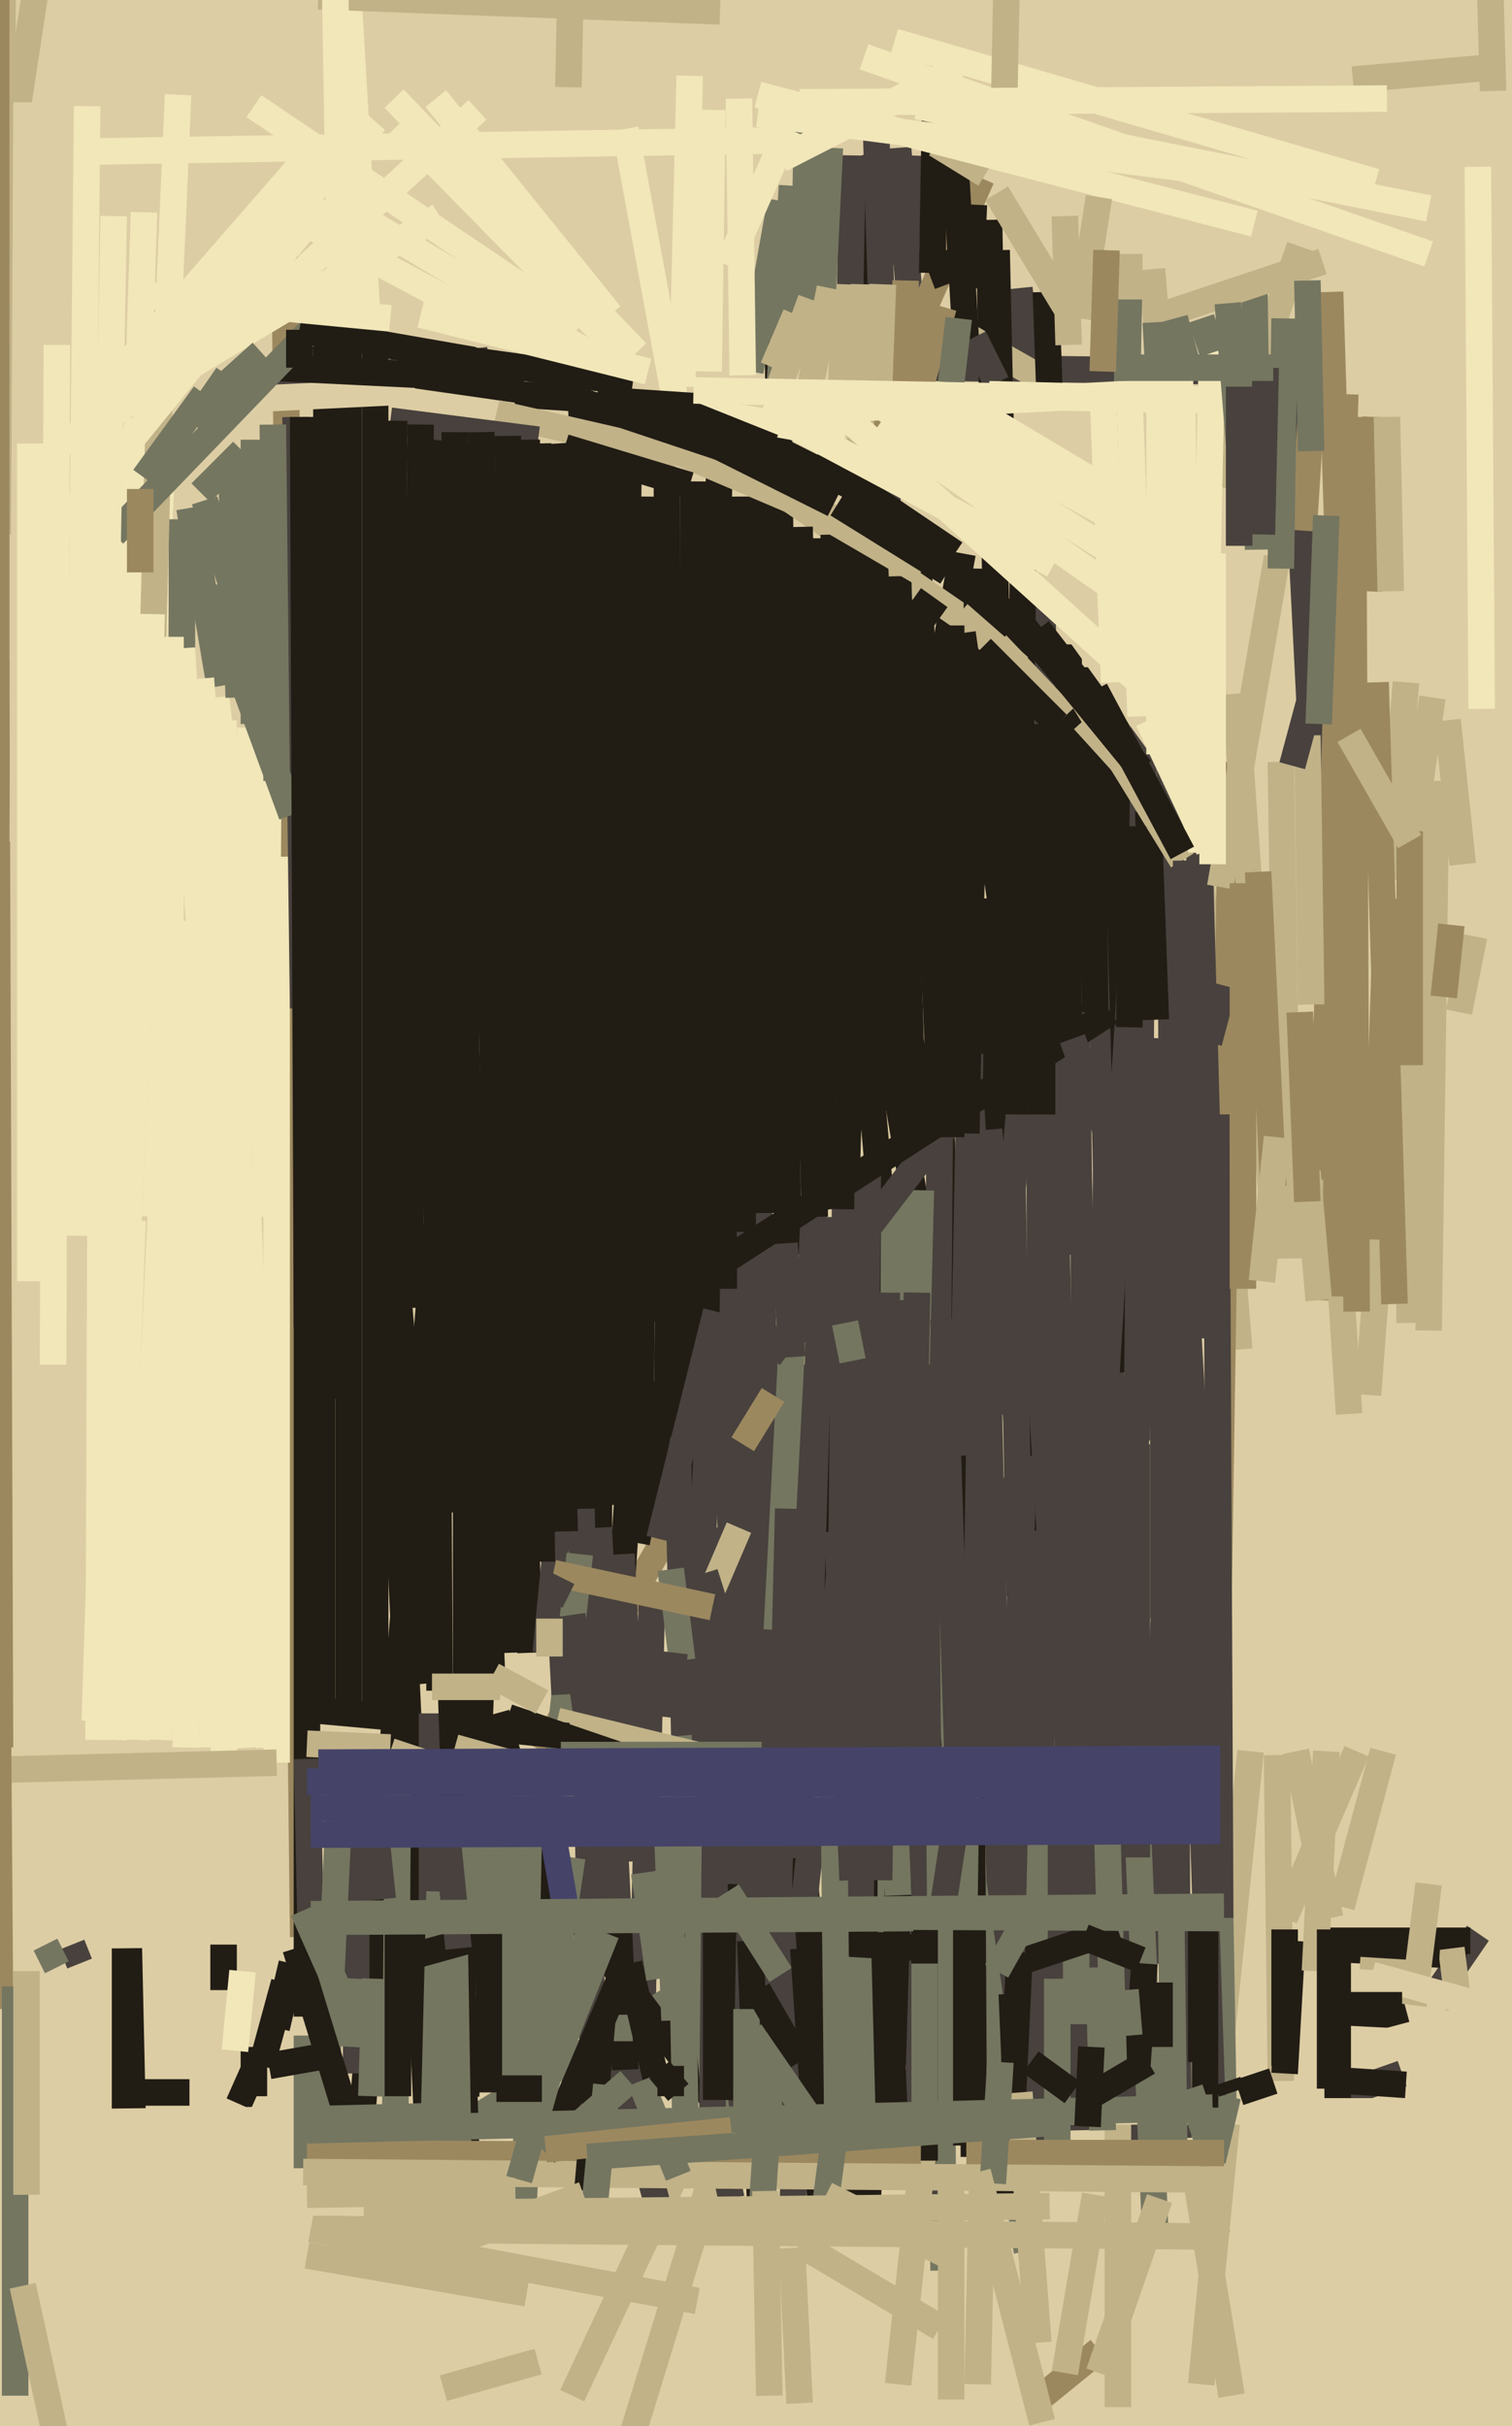 <svg xmlns="http://www.w3.org/2000/svg" width="399px" height="640px">
  <rect width="399" height="640" fill="rgb(221,205,164)"/>
  <line x1="165" y1="34" x2="181" y2="121" style="stroke:rgb(241,231,185);stroke-width:7"/>
  <line x1="231" y1="41" x2="220" y2="432" style="stroke:rgb(33,28,20);stroke-width:7"/>
  <line x1="311" y1="306" x2="317" y2="413" style="stroke:rgb(72,65,61);stroke-width:7"/>
  <line x1="304" y1="71" x2="327" y2="356" style="stroke:rgb(193,178,136);stroke-width:7"/>
  <line x1="231" y1="28" x2="238" y2="257" style="stroke:rgb(72,65,61);stroke-width:7"/>
  <line x1="92" y1="-169" x2="92" y2="450" style="stroke:rgb(33,28,20);stroke-width:7"/>
  <line x1="275" y1="158" x2="284" y2="562" style="stroke:rgb(72,65,61);stroke-width:7"/>
  <line x1="286" y1="328" x2="287" y2="554" style="stroke:rgb(72,65,61);stroke-width:7"/>
  <line x1="343" y1="65" x2="321" y2="128" style="stroke:rgb(193,178,136);stroke-width:7"/>
  <line x1="205" y1="64" x2="208" y2="331" style="stroke:rgb(33,28,20);stroke-width:7"/>
  <line x1="356" y1="534" x2="371" y2="530" style="stroke:rgb(33,28,20);stroke-width:7"/>
  <line x1="284" y1="265" x2="285" y2="331" style="stroke:rgb(72,65,61);stroke-width:7"/>
  <line x1="115" y1="323" x2="94" y2="577" style="stroke:rgb(33,28,20);stroke-width:7"/>
  <line x1="159" y1="86" x2="162" y2="172" style="stroke:rgb(33,28,20);stroke-width:7"/>
  <line x1="357" y1="21" x2="391" y2="18" style="stroke:rgb(193,178,136);stroke-width:7"/>
  <line x1="284" y1="512" x2="284" y2="534" style="stroke:rgb(116,118,96);stroke-width:7"/>
  <line x1="277" y1="481" x2="223" y2="584" style="stroke:rgb(33,28,20);stroke-width:7"/>
  <line x1="341" y1="95" x2="347" y2="213" style="stroke:rgb(72,65,61);stroke-width:7"/>
  <line x1="80" y1="511" x2="75" y2="58" style="stroke:rgb(156,136,95);stroke-width:7"/>
  <line x1="494" y1="545" x2="338" y2="537" style="stroke:rgb(221,205,164);stroke-width:7"/>
  <line x1="222" y1="202" x2="254" y2="391" style="stroke:rgb(33,28,20);stroke-width:7"/>
  <line x1="66" y1="192" x2="59" y2="465" style="stroke:rgb(241,231,185);stroke-width:7"/>
  <line x1="325" y1="201" x2="320" y2="520" style="stroke:rgb(156,136,95);stroke-width:7"/>
  <line x1="202" y1="360" x2="143" y2="462" style="stroke:rgb(156,136,95);stroke-width:7"/>
  <line x1="104" y1="26" x2="168" y2="93" style="stroke:rgb(241,231,185);stroke-width:7"/>
  <line x1="245" y1="97" x2="327" y2="98" style="stroke:rgb(72,65,61);stroke-width:7"/>
  <line x1="355" y1="104" x2="348" y2="343" style="stroke:rgb(156,136,95);stroke-width:7"/>
  <line x1="370" y1="547" x2="353" y2="553" style="stroke:rgb(72,65,61);stroke-width:7"/>
  <line x1="298" y1="73" x2="295" y2="228" style="stroke:rgb(116,118,96);stroke-width:7"/>
  <line x1="254" y1="146" x2="243" y2="206" style="stroke:rgb(33,28,20);stroke-width:7"/>
  <line x1="229" y1="225" x2="254" y2="335" style="stroke:rgb(33,28,20);stroke-width:7"/>
  <line x1="73" y1="226" x2="73" y2="465" style="stroke:rgb(241,231,185);stroke-width:7"/>
  <line x1="282" y1="170" x2="282" y2="275" style="stroke:rgb(33,28,20);stroke-width:7"/>
  <line x1="237" y1="39" x2="241" y2="92" style="stroke:rgb(72,65,61);stroke-width:7"/>
  <line x1="204" y1="118" x2="226" y2="129" style="stroke:rgb(33,28,20);stroke-width:7"/>
  <line x1="379" y1="526" x2="390" y2="510" style="stroke:rgb(72,65,61);stroke-width:7"/>
  <line x1="345" y1="194" x2="346" y2="265" style="stroke:rgb(193,178,136);stroke-width:7"/>
  <line x1="129" y1="95" x2="65" y2="103" style="stroke:rgb(72,65,61);stroke-width:7"/>
  <line x1="242" y1="139" x2="252" y2="389" style="stroke:rgb(33,28,20);stroke-width:7"/>
  <line x1="102" y1="332" x2="113" y2="565" style="stroke:rgb(33,28,20);stroke-width:7"/>
  <line x1="209" y1="49" x2="205" y2="114" style="stroke:rgb(116,118,96);stroke-width:7"/>
  <line x1="123" y1="113" x2="123" y2="506" style="stroke:rgb(33,28,20);stroke-width:7"/>
  <line x1="269" y1="76" x2="272" y2="105" style="stroke:rgb(72,65,61);stroke-width:7"/>
  <line x1="261" y1="58" x2="264" y2="229" style="stroke:rgb(33,28,20);stroke-width:7"/>
  <line x1="183" y1="186" x2="200" y2="561" style="stroke:rgb(72,65,61);stroke-width:7"/>
  <line x1="103" y1="318" x2="114" y2="444" style="stroke:rgb(33,28,20);stroke-width:7"/>
  <line x1="168" y1="359" x2="164" y2="419" style="stroke:rgb(33,28,20);stroke-width:7"/>
  <line x1="1" y1="-65" x2="0" y2="141" style="stroke:rgb(193,178,136);stroke-width:7"/>
  <line x1="143" y1="467" x2="138" y2="586" style="stroke:rgb(116,118,96);stroke-width:7"/>
  <line x1="47" y1="25" x2="32" y2="366" style="stroke:rgb(241,231,185);stroke-width:7"/>
  <line x1="262" y1="446" x2="258" y2="629" style="stroke:rgb(193,178,136);stroke-width:7"/>
  <line x1="258" y1="240" x2="265" y2="552" style="stroke:rgb(72,65,61);stroke-width:7"/>
  <line x1="337" y1="463" x2="338" y2="549" style="stroke:rgb(193,178,136);stroke-width:7"/>
  <line x1="347" y1="93" x2="344" y2="140" style="stroke:rgb(156,136,95);stroke-width:7"/>
  <line x1="190" y1="110" x2="185" y2="438" style="stroke:rgb(33,28,20);stroke-width:7"/>
  <line x1="38" y1="56" x2="25" y2="454" style="stroke:rgb(241,231,185);stroke-width:7"/>
  <line x1="86" y1="89" x2="88" y2="369" style="stroke:rgb(33,28,20);stroke-width:7"/>
  <line x1="188" y1="350" x2="181" y2="505" style="stroke:rgb(72,65,61);stroke-width:7"/>
  <line x1="274" y1="161" x2="275" y2="565" style="stroke:rgb(72,65,61);stroke-width:7"/>
  <line x1="217" y1="276" x2="213" y2="356" style="stroke:rgb(72,65,61);stroke-width:7"/>
  <line x1="237" y1="105" x2="316" y2="149" style="stroke:rgb(241,231,185);stroke-width:7"/>
  <line x1="136" y1="104" x2="196" y2="108" style="stroke:rgb(33,28,20);stroke-width:7"/>
  <line x1="247" y1="84" x2="277" y2="101" style="stroke:rgb(193,178,136);stroke-width:7"/>
  <line x1="194" y1="325" x2="199" y2="439" style="stroke:rgb(72,65,61);stroke-width:7"/>
  <line x1="172" y1="423" x2="169" y2="553" style="stroke:rgb(72,65,61);stroke-width:7"/>
  <line x1="290" y1="227" x2="298" y2="569" style="stroke:rgb(72,65,61);stroke-width:7"/>
  <line x1="71" y1="175" x2="70" y2="321" style="stroke:rgb(241,231,185);stroke-width:7"/>
  <line x1="186" y1="522" x2="120" y2="562" style="stroke:rgb(116,118,96);stroke-width:7"/>
  <line x1="259" y1="47" x2="226" y2="122" style="stroke:rgb(156,136,95);stroke-width:7"/>
  <line x1="99" y1="85" x2="99" y2="452" style="stroke:rgb(33,28,20);stroke-width:7"/>
  <line x1="308" y1="92" x2="311" y2="564" style="stroke:rgb(72,65,61);stroke-width:7"/>
  <line x1="59" y1="190" x2="56" y2="461" style="stroke:rgb(241,231,185);stroke-width:7"/>
  <line x1="-1" y1="174" x2="0" y2="461" style="stroke:rgb(156,136,95);stroke-width:7"/>
  <line x1="217" y1="321" x2="209" y2="589" style="stroke:rgb(72,65,61);stroke-width:7"/>
  <line x1="200" y1="311" x2="209" y2="567" style="stroke:rgb(72,65,61);stroke-width:7"/>
  <line x1="82" y1="-169" x2="97" y2="85" style="stroke:rgb(241,231,185);stroke-width:7"/>
  <line x1="34" y1="514" x2="35" y2="559" style="stroke:rgb(33,28,20);stroke-width:7"/>
  <line x1="389" y1="247" x2="385" y2="267" style="stroke:rgb(193,178,136);stroke-width:7"/>
  <line x1="48" y1="137" x2="48" y2="190" style="stroke:rgb(116,118,96);stroke-width:7"/>
  <line x1="153" y1="93" x2="162" y2="397" style="stroke:rgb(33,28,20);stroke-width:7"/>
  <line x1="10" y1="108" x2="113" y2="103" style="stroke:rgb(221,205,164);stroke-width:7"/>
  <line x1="63" y1="555" x2="67" y2="546" style="stroke:rgb(33,28,20);stroke-width:7"/>
  <line x1="42" y1="107" x2="40" y2="183" style="stroke:rgb(193,178,136);stroke-width:7"/>
  <line x1="48" y1="171" x2="66" y2="461" style="stroke:rgb(241,231,185);stroke-width:7"/>
  <line x1="103" y1="453" x2="81" y2="451" style="stroke:rgb(33,28,20);stroke-width:7"/>
  <line x1="294" y1="181" x2="299" y2="362" style="stroke:rgb(33,28,20);stroke-width:7"/>
  <line x1="188" y1="403" x2="193" y2="562" style="stroke:rgb(72,65,61);stroke-width:7"/>
  <line x1="302" y1="170" x2="300" y2="380" style="stroke:rgb(72,65,61);stroke-width:7"/>
  <line x1="214" y1="360" x2="213" y2="413" style="stroke:rgb(72,65,61);stroke-width:7"/>
  <line x1="330" y1="462" x2="319" y2="570" style="stroke:rgb(193,178,136);stroke-width:7"/>
  <line x1="248" y1="296" x2="246" y2="542" style="stroke:rgb(72,65,61);stroke-width:7"/>
  <line x1="252" y1="41" x2="255" y2="92" style="stroke:rgb(33,28,20);stroke-width:7"/>
  <line x1="237" y1="428" x2="229" y2="580" style="stroke:rgb(33,28,20);stroke-width:7"/>
  <line x1="260" y1="237" x2="270" y2="404" style="stroke:rgb(33,28,20);stroke-width:7"/>
  <line x1="194" y1="364" x2="204" y2="538" style="stroke:rgb(72,65,61);stroke-width:7"/>
  <line x1="191" y1="497" x2="190" y2="554" style="stroke:rgb(33,28,20);stroke-width:7"/>
  <line x1="23" y1="28" x2="20" y2="326" style="stroke:rgb(241,231,185);stroke-width:7"/>
  <line x1="339" y1="509" x2="339" y2="545" style="stroke:rgb(33,28,20);stroke-width:7"/>
  <line x1="239" y1="74" x2="238" y2="118" style="stroke:rgb(156,136,95);stroke-width:7"/>
  <line x1="137" y1="365" x2="140" y2="436" style="stroke:rgb(33,28,20);stroke-width:7"/>
  <line x1="213" y1="30" x2="212" y2="83" style="stroke:rgb(116,118,96);stroke-width:7"/>
  <line x1="225" y1="41" x2="224" y2="97" style="stroke:rgb(72,65,61);stroke-width:7"/>
  <line x1="273" y1="247" x2="262" y2="373" style="stroke:rgb(72,65,61);stroke-width:7"/>
  <line x1="177" y1="299" x2="182" y2="521" style="stroke:rgb(72,65,61);stroke-width:7"/>
  <line x1="240" y1="41" x2="239" y2="70" style="stroke:rgb(72,65,61);stroke-width:7"/>
  <line x1="50" y1="134" x2="58" y2="181" style="stroke:rgb(116,118,96);stroke-width:7"/>
  <line x1="353" y1="517" x2="353" y2="554" style="stroke:rgb(33,28,20);stroke-width:7"/>
  <line x1="351" y1="77" x2="355" y2="207" style="stroke:rgb(156,136,95);stroke-width:7"/>
  <line x1="270" y1="147" x2="268" y2="294" style="stroke:rgb(33,28,20);stroke-width:7"/>
  <line x1="159" y1="169" x2="158" y2="406" style="stroke:rgb(33,28,20);stroke-width:7"/>
  <line x1="247" y1="378" x2="249" y2="599" style="stroke:rgb(116,118,96);stroke-width:7"/>
  <line x1="223" y1="75" x2="222" y2="102" style="stroke:rgb(193,178,136);stroke-width:7"/>
  <line x1="94" y1="471" x2="94" y2="547" style="stroke:rgb(72,65,61);stroke-width:7"/>
  <line x1="341" y1="512" x2="339" y2="547" style="stroke:rgb(33,28,20);stroke-width:7"/>
  <line x1="219" y1="39" x2="217" y2="80" style="stroke:rgb(116,118,96);stroke-width:7"/>
  <line x1="212" y1="490" x2="218" y2="573" style="stroke:rgb(33,28,20);stroke-width:7"/>
  <line x1="114" y1="452" x2="114" y2="503" style="stroke:rgb(72,65,61);stroke-width:7"/>
  <line x1="288" y1="176" x2="289" y2="267" style="stroke:rgb(33,28,20);stroke-width:7"/>
  <line x1="51" y1="243" x2="42" y2="459" style="stroke:rgb(241,231,185);stroke-width:7"/>
  <line x1="243" y1="314" x2="241" y2="394" style="stroke:rgb(116,118,96);stroke-width:7"/>
  <line x1="203" y1="128" x2="254" y2="163" style="stroke:rgb(193,178,136);stroke-width:7"/>
  <line x1="363" y1="110" x2="361" y2="156" style="stroke:rgb(156,136,95);stroke-width:7"/>
  <line x1="322" y1="506" x2="323" y2="565" style="stroke:rgb(116,118,96);stroke-width:7"/>
  <line x1="261" y1="298" x2="265" y2="345" style="stroke:rgb(72,65,61);stroke-width:7"/>
  <line x1="181" y1="568" x2="151" y2="632" style="stroke:rgb(193,178,136);stroke-width:7"/>
  <line x1="105" y1="469" x2="104" y2="600" style="stroke:rgb(116,118,96);stroke-width:7"/>
  <line x1="225" y1="134" x2="233" y2="262" style="stroke:rgb(33,28,20);stroke-width:7"/>
  <line x1="247" y1="14" x2="246" y2="72" style="stroke:rgb(33,28,20);stroke-width:7"/>
  <line x1="352" y1="311" x2="356" y2="373" style="stroke:rgb(193,178,136);stroke-width:7"/>
  <line x1="267" y1="302" x2="269" y2="421" style="stroke:rgb(72,65,61);stroke-width:7"/>
  <line x1="33" y1="514" x2="33" y2="557" style="stroke:rgb(33,28,20);stroke-width:7"/>
  <line x1="119" y1="445" x2="123" y2="567" style="stroke:rgb(33,28,20);stroke-width:7"/>
  <line x1="256" y1="278" x2="254" y2="384" style="stroke:rgb(72,65,61);stroke-width:7"/>
  <line x1="211" y1="139" x2="215" y2="321" style="stroke:rgb(33,28,20);stroke-width:7"/>
  <line x1="368" y1="275" x2="361" y2="368" style="stroke:rgb(193,178,136);stroke-width:7"/>
  <line x1="217" y1="142" x2="217" y2="319" style="stroke:rgb(33,28,20);stroke-width:7"/>
  <line x1="292" y1="306" x2="288" y2="514" style="stroke:rgb(72,65,61);stroke-width:7"/>
  <line x1="209" y1="354" x2="205" y2="430" style="stroke:rgb(116,118,96);stroke-width:7"/>
  <line x1="136" y1="484" x2="189" y2="555" style="stroke:rgb(33,28,20);stroke-width:7"/>
  <line x1="151" y1="279" x2="157" y2="571" style="stroke:rgb(72,65,61);stroke-width:7"/>
  <line x1="154" y1="-176" x2="150" y2="23" style="stroke:rgb(193,178,136);stroke-width:7"/>
  <line x1="203" y1="112" x2="192" y2="287" style="stroke:rgb(33,28,20);stroke-width:7"/>
  <line x1="263" y1="170" x2="281" y2="189" style="stroke:rgb(193,178,136);stroke-width:7"/>
  <line x1="323" y1="260" x2="319" y2="275" style="stroke:rgb(72,65,61);stroke-width:7"/>
  <line x1="247" y1="429" x2="271" y2="594" style="stroke:rgb(116,118,96);stroke-width:7"/>
  <line x1="35" y1="322" x2="30" y2="459" style="stroke:rgb(241,231,185);stroke-width:7"/>
  <line x1="354" y1="254" x2="352" y2="342" style="stroke:rgb(156,136,95);stroke-width:7"/>
  <line x1="326" y1="183" x2="336" y2="322" style="stroke:rgb(193,178,136);stroke-width:7"/>
  <line x1="81" y1="264" x2="81" y2="532" style="stroke:rgb(33,28,20);stroke-width:7"/>
  <line x1="350" y1="514" x2="387" y2="516" style="stroke:rgb(33,28,20);stroke-width:7"/>
  <line x1="149" y1="385" x2="144" y2="436" style="stroke:rgb(72,65,61);stroke-width:7"/>
  <line x1="65" y1="308" x2="71" y2="461" style="stroke:rgb(241,231,185);stroke-width:7"/>
  <line x1="46" y1="205" x2="41" y2="321" style="stroke:rgb(241,231,185);stroke-width:7"/>
  <line x1="376" y1="517" x2="359" y2="516" style="stroke:rgb(193,178,136);stroke-width:7"/>
  <line x1="161" y1="536" x2="175" y2="587" style="stroke:rgb(72,65,61);stroke-width:7"/>
  <line x1="267" y1="526" x2="269" y2="573" style="stroke:rgb(33,28,20);stroke-width:7"/>
  <line x1="150" y1="161" x2="155" y2="398" style="stroke:rgb(33,28,20);stroke-width:7"/>
  <line x1="314" y1="376" x2="321" y2="589" style="stroke:rgb(72,65,61);stroke-width:7"/>
  <line x1="54" y1="212" x2="49" y2="461" style="stroke:rgb(241,231,185);stroke-width:7"/>
  <line x1="239" y1="458" x2="244" y2="582" style="stroke:rgb(72,65,61);stroke-width:7"/>
  <line x1="131" y1="452" x2="146" y2="506" style="stroke:rgb(33,28,20);stroke-width:7"/>
  <line x1="158" y1="403" x2="164" y2="522" style="stroke:rgb(72,65,61);stroke-width:7"/>
  <line x1="299" y1="248" x2="291" y2="378" style="stroke:rgb(72,65,61);stroke-width:7"/>
  <line x1="379" y1="206" x2="377" y2="351" style="stroke:rgb(193,178,136);stroke-width:7"/>
  <line x1="363" y1="48" x2="236" y2="11" style="stroke:rgb(241,231,185);stroke-width:7"/>
  <line x1="72" y1="97" x2="113" y2="99" style="stroke:rgb(33,28,20);stroke-width:7"/>
  <line x1="245" y1="555" x2="237" y2="629" style="stroke:rgb(193,178,136);stroke-width:7"/>
  <line x1="303" y1="214" x2="305" y2="269" style="stroke:rgb(33,28,20);stroke-width:7"/>
  <line x1="316" y1="206" x2="320" y2="353" style="stroke:rgb(72,65,61);stroke-width:7"/>
  <line x1="105" y1="33" x2="163" y2="92" style="stroke:rgb(241,231,185);stroke-width:7"/>
  <line x1="179" y1="458" x2="189" y2="557" style="stroke:rgb(116,118,96);stroke-width:7"/>
  <line x1="324" y1="557" x2="317" y2="629" style="stroke:rgb(193,178,136);stroke-width:7"/>
  <line x1="43" y1="308" x2="36" y2="459" style="stroke:rgb(241,231,185);stroke-width:7"/>
  <line x1="224" y1="421" x2="228" y2="575" style="stroke:rgb(116,118,96);stroke-width:7"/>
  <line x1="54" y1="132" x2="61" y2="154" style="stroke:rgb(116,118,96);stroke-width:7"/>
  <line x1="84" y1="85" x2="30" y2="141" style="stroke:rgb(116,118,96);stroke-width:7"/>
  <line x1="295" y1="560" x2="295" y2="635" style="stroke:rgb(193,178,136);stroke-width:7"/>
  <line x1="228" y1="75" x2="227" y2="118" style="stroke:rgb(193,178,136);stroke-width:7"/>
  <line x1="224" y1="220" x2="245" y2="461" style="stroke:rgb(33,28,20);stroke-width:7"/>
  <line x1="73" y1="465" x2="-84" y2="469" style="stroke:rgb(193,178,136);stroke-width:7"/>
  <line x1="244" y1="501" x2="244" y2="570" style="stroke:rgb(33,28,20);stroke-width:7"/>
  <line x1="236" y1="315" x2="235" y2="513" style="stroke:rgb(116,118,96);stroke-width:7"/>
  <line x1="256" y1="388" x2="257" y2="569" style="stroke:rgb(33,28,20);stroke-width:7"/>
  <line x1="136" y1="463" x2="133" y2="560" style="stroke:rgb(116,118,96);stroke-width:7"/>
  <line x1="176" y1="481" x2="178" y2="533" style="stroke:rgb(116,118,96);stroke-width:7"/>
  <line x1="183" y1="108" x2="223" y2="115" style="stroke:rgb(241,231,185);stroke-width:7"/>
  <line x1="57" y1="184" x2="70" y2="296" style="stroke:rgb(241,231,185);stroke-width:7"/>
  <line x1="146" y1="475" x2="153" y2="410" style="stroke:rgb(116,118,96);stroke-width:7"/>
  <line x1="164" y1="410" x2="168" y2="491" style="stroke:rgb(72,65,61);stroke-width:7"/>
  <line x1="263" y1="66" x2="264" y2="111" style="stroke:rgb(33,28,20);stroke-width:7"/>
  <line x1="280" y1="175" x2="312" y2="227" style="stroke:rgb(193,178,136);stroke-width:7"/>
  <line x1="232" y1="112" x2="315" y2="170" style="stroke:rgb(241,231,185);stroke-width:7"/>
  <line x1="393" y1="557" x2="261" y2="557" style="stroke:rgb(221,205,164);stroke-width:7"/>
  <line x1="151" y1="426" x2="167" y2="538" style="stroke:rgb(72,65,61);stroke-width:7"/>
  <line x1="116" y1="499" x2="114" y2="581" style="stroke:rgb(116,118,96);stroke-width:7"/>
  <line x1="177" y1="414" x2="180" y2="438" style="stroke:rgb(116,118,96);stroke-width:7"/>
  <line x1="220" y1="141" x2="224" y2="293" style="stroke:rgb(33,28,20);stroke-width:7"/>
  <line x1="229" y1="105" x2="294" y2="146" style="stroke:rgb(241,231,185);stroke-width:7"/>
  <line x1="81" y1="460" x2="103" y2="461" style="stroke:rgb(193,178,136);stroke-width:7"/>
  <line x1="195" y1="131" x2="196" y2="325" style="stroke:rgb(33,28,20);stroke-width:7"/>
  <line x1="337" y1="147" x2="322" y2="234" style="stroke:rgb(193,178,136);stroke-width:7"/>
  <line x1="320" y1="85" x2="317" y2="225" style="stroke:rgb(241,231,185);stroke-width:7"/>
  <line x1="67" y1="540" x2="67" y2="553" style="stroke:rgb(33,28,20);stroke-width:7"/>
  <line x1="382" y1="190" x2="386" y2="228" style="stroke:rgb(193,178,136);stroke-width:7"/>
  <line x1="127" y1="442" x2="123" y2="553" style="stroke:rgb(33,28,20);stroke-width:7"/>
  <line x1="190" y1="3" x2="84" y2="-1" style="stroke:rgb(193,178,136);stroke-width:7"/>
  <line x1="237" y1="343" x2="240" y2="505" style="stroke:rgb(72,65,61);stroke-width:7"/>
  <line x1="313" y1="227" x2="315" y2="335" style="stroke:rgb(72,65,61);stroke-width:7"/>
  <line x1="224" y1="392" x2="212" y2="504" style="stroke:rgb(72,65,61);stroke-width:7"/>
  <line x1="207" y1="328" x2="209" y2="358" style="stroke:rgb(72,65,61);stroke-width:7"/>
  <line x1="233" y1="75" x2="232" y2="102" style="stroke:rgb(193,178,136);stroke-width:7"/>
  <line x1="338" y1="201" x2="340" y2="332" style="stroke:rgb(193,178,136);stroke-width:7"/>
  <line x1="296" y1="201" x2="286" y2="190" style="stroke:rgb(193,178,136);stroke-width:7"/>
  <line x1="321" y1="294" x2="322" y2="506" style="stroke:rgb(72,65,61);stroke-width:7"/>
  <line x1="348" y1="176" x2="341" y2="202" style="stroke:rgb(72,65,61);stroke-width:7"/>
  <line x1="215" y1="121" x2="252" y2="146" style="stroke:rgb(33,28,20);stroke-width:7"/>
  <line x1="88" y1="53" x2="160" y2="96" style="stroke:rgb(241,231,185);stroke-width:7"/>
  <line x1="81" y1="464" x2="82" y2="509" style="stroke:rgb(72,65,61);stroke-width:7"/>
  <line x1="201" y1="157" x2="201" y2="320" style="stroke:rgb(33,28,20);stroke-width:7"/>
  <line x1="255" y1="467" x2="254" y2="538" style="stroke:rgb(116,118,96);stroke-width:7"/>
  <line x1="-1" y1="392" x2="0" y2="530" style="stroke:rgb(156,136,95);stroke-width:7"/>
  <line x1="307" y1="274" x2="297" y2="420" style="stroke:rgb(72,65,61);stroke-width:7"/>
  <line x1="86" y1="53" x2="11" y2="145" style="stroke:rgb(241,231,185);stroke-width:7"/>
  <line x1="148" y1="428" x2="149" y2="447" style="stroke:rgb(72,65,61);stroke-width:7"/>
  <line x1="260" y1="46" x2="247" y2="38" style="stroke:rgb(193,178,136);stroke-width:7"/>
  <line x1="94" y1="522" x2="93" y2="540" style="stroke:rgb(116,118,96);stroke-width:7"/>
  <line x1="230" y1="129" x2="235" y2="241" style="stroke:rgb(33,28,20);stroke-width:7"/>
  <line x1="183" y1="127" x2="182" y2="371" style="stroke:rgb(33,28,20);stroke-width:7"/>
  <line x1="290" y1="382" x2="272" y2="565" style="stroke:rgb(72,65,61);stroke-width:7"/>
  <line x1="94" y1="559" x2="-164" y2="562" style="stroke:rgb(221,205,164);stroke-width:7"/>
  <line x1="244" y1="518" x2="244" y2="556" style="stroke:rgb(116,118,96);stroke-width:7"/>
  <line x1="266" y1="390" x2="249" y2="502" style="stroke:rgb(72,65,61);stroke-width:7"/>
  <line x1="151" y1="490" x2="142" y2="550" style="stroke:rgb(116,118,96);stroke-width:7"/>
  <line x1="357" y1="110" x2="358" y2="346" style="stroke:rgb(156,136,95);stroke-width:7"/>
  <line x1="336" y1="549" x2="327" y2="552" style="stroke:rgb(33,28,20);stroke-width:7"/>
  <line x1="276" y1="77" x2="277" y2="105" style="stroke:rgb(33,28,20);stroke-width:7"/>
  <line x1="270" y1="495" x2="266" y2="581" style="stroke:rgb(33,28,20);stroke-width:7"/>
  <line x1="198" y1="512" x2="201" y2="592" style="stroke:rgb(33,28,20);stroke-width:7"/>
  <line x1="388" y1="512" x2="349" y2="512" style="stroke:rgb(33,28,20);stroke-width:7"/>
  <line x1="273" y1="482" x2="273" y2="514" style="stroke:rgb(116,118,96);stroke-width:7"/>
  <line x1="249" y1="81" x2="242" y2="105" style="stroke:rgb(156,136,95);stroke-width:7"/>
  <line x1="169" y1="115" x2="223" y2="138" style="stroke:rgb(193,178,136);stroke-width:7"/>
  <line x1="61" y1="123" x2="63" y2="184" style="stroke:rgb(116,118,96);stroke-width:7"/>
  <line x1="190" y1="138" x2="191" y2="340" style="stroke:rgb(33,28,20);stroke-width:7"/>
  <line x1="20" y1="-72" x2="-2" y2="72" style="stroke:rgb(193,178,136);stroke-width:7"/>
  <line x1="310" y1="364" x2="303" y2="518" style="stroke:rgb(72,65,61);stroke-width:7"/>
  <line x1="166" y1="114" x2="162" y2="378" style="stroke:rgb(33,28,20);stroke-width:7"/>
  <line x1="391" y1="-84" x2="394" y2="24" style="stroke:rgb(193,178,136);stroke-width:7"/>
  <line x1="269" y1="552" x2="274" y2="618" style="stroke:rgb(193,178,136);stroke-width:7"/>
  <line x1="78" y1="110" x2="80" y2="266" style="stroke:rgb(72,65,61);stroke-width:7"/>
  <line x1="163" y1="502" x2="165" y2="546" style="stroke:rgb(33,28,20);stroke-width:7"/>
  <line x1="371" y1="180" x2="367" y2="232" style="stroke:rgb(193,178,136);stroke-width:7"/>
  <line x1="77" y1="57" x2="159" y2="101" style="stroke:rgb(241,231,185);stroke-width:7"/>
  <line x1="195" y1="403" x2="186" y2="424" style="stroke:rgb(193,178,136);stroke-width:7"/>
  <line x1="324" y1="553" x2="320" y2="570" style="stroke:rgb(116,118,96);stroke-width:7"/>
  <line x1="201" y1="108" x2="278" y2="149" style="stroke:rgb(241,231,185);stroke-width:7"/>
  <line x1="120" y1="513" x2="121" y2="574" style="stroke:rgb(116,118,96);stroke-width:7"/>
  <line x1="313" y1="206" x2="282" y2="163" style="stroke:rgb(221,205,164);stroke-width:7"/>
  <line x1="237" y1="497" x2="235" y2="563" style="stroke:rgb(33,28,20);stroke-width:7"/>
  <line x1="300" y1="477" x2="305" y2="592" style="stroke:rgb(116,118,96);stroke-width:7"/>
  <line x1="90" y1="466" x2="85" y2="573" style="stroke:rgb(116,118,96);stroke-width:7"/>
  <line x1="115" y1="26" x2="161" y2="83" style="stroke:rgb(241,231,185);stroke-width:7"/>
  <line x1="208" y1="398" x2="205" y2="520" style="stroke:rgb(72,65,61);stroke-width:7"/>
  <line x1="53" y1="179" x2="59" y2="255" style="stroke:rgb(241,231,185);stroke-width:7"/>
  <line x1="126" y1="484" x2="119" y2="520" style="stroke:rgb(116,118,96);stroke-width:7"/>
  <line x1="383" y1="514" x2="385" y2="530" style="stroke:rgb(193,178,136);stroke-width:7"/>
  <line x1="377" y1="67" x2="228" y2="15" style="stroke:rgb(241,231,185);stroke-width:7"/>
  <line x1="328" y1="233" x2="328" y2="340" style="stroke:rgb(156,136,95);stroke-width:7"/>
  <line x1="59" y1="513" x2="59" y2="525" style="stroke:rgb(33,28,20);stroke-width:7"/>
  <line x1="281" y1="57" x2="282" y2="91" style="stroke:rgb(193,178,136);stroke-width:7"/>
  <line x1="72" y1="112" x2="73" y2="206" style="stroke:rgb(116,118,96);stroke-width:7"/>
  <line x1="390" y1="44" x2="391" y2="187" style="stroke:rgb(241,231,185);stroke-width:7"/>
  <line x1="178" y1="436" x2="176" y2="453" style="stroke:rgb(72,65,61);stroke-width:7"/>
  <line x1="30" y1="57" x2="27" y2="219" style="stroke:rgb(241,231,185);stroke-width:7"/>
  <line x1="177" y1="263" x2="176" y2="379" style="stroke:rgb(33,28,20);stroke-width:7"/>
  <line x1="259" y1="347" x2="257" y2="469" style="stroke:rgb(72,65,61);stroke-width:7"/>
  <line x1="50" y1="552" x2="35" y2="552" style="stroke:rgb(33,28,20);stroke-width:7"/>
  <line x1="275" y1="191" x2="275" y2="294" style="stroke:rgb(33,28,20);stroke-width:7"/>
  <line x1="85" y1="37" x2="24" y2="107" style="stroke:rgb(241,231,185);stroke-width:7"/>
  <line x1="247" y1="67" x2="250" y2="75" style="stroke:rgb(33,28,20);stroke-width:7"/>
  <line x1="380" y1="514" x2="347" y2="512" style="stroke:rgb(33,28,20);stroke-width:7"/>
  <line x1="307" y1="313" x2="307" y2="427" style="stroke:rgb(72,65,61);stroke-width:7"/>
  <line x1="331" y1="75" x2="332" y2="145" style="stroke:rgb(116,118,96);stroke-width:7"/>
  <line x1="186" y1="415" x2="192" y2="434" style="stroke:rgb(72,65,61);stroke-width:7"/>
  <line x1="269" y1="-166" x2="265" y2="26" style="stroke:rgb(193,178,136);stroke-width:7"/>
  <line x1="291" y1="188" x2="274" y2="166" style="stroke:rgb(33,28,20);stroke-width:7"/>
  <line x1="147" y1="454" x2="221" y2="472" style="stroke:rgb(193,178,136);stroke-width:7"/>
  <line x1="138" y1="103" x2="110" y2="99" style="stroke:rgb(33,28,20);stroke-width:7"/>
  <line x1="127" y1="511" x2="109" y2="516" style="stroke:rgb(33,28,20);stroke-width:7"/>
  <line x1="236" y1="476" x2="237" y2="500" style="stroke:rgb(116,118,96);stroke-width:7"/>
  <line x1="229" y1="310" x2="227" y2="515" style="stroke:rgb(72,65,61);stroke-width:7"/>
  <line x1="212" y1="512" x2="245" y2="514" style="stroke:rgb(33,28,20);stroke-width:7"/>
  <line x1="114" y1="112" x2="116" y2="446" style="stroke:rgb(33,28,20);stroke-width:7"/>
  <line x1="131" y1="109" x2="179" y2="120" style="stroke:rgb(193,178,136);stroke-width:7"/>
  <line x1="134" y1="453" x2="178" y2="468" style="stroke:rgb(33,28,20);stroke-width:7"/>
  <line x1="234" y1="341" x2="232" y2="496" style="stroke:rgb(72,65,61);stroke-width:7"/>
  <line x1="307" y1="83" x2="349" y2="69" style="stroke:rgb(193,178,136);stroke-width:7"/>
  <line x1="7" y1="27" x2="6" y2="222" style="stroke:rgb(221,205,164);stroke-width:7"/>
  <line x1="130" y1="456" x2="150" y2="458" style="stroke:rgb(33,28,20);stroke-width:7"/>
  <line x1="302" y1="518" x2="300" y2="547" style="stroke:rgb(33,28,20);stroke-width:7"/>
  <line x1="219" y1="76" x2="214" y2="101" style="stroke:rgb(193,178,136);stroke-width:7"/>
  <line x1="159" y1="535" x2="167" y2="535" style="stroke:rgb(116,118,96);stroke-width:7"/>
  <line x1="189" y1="451" x2="188" y2="558" style="stroke:rgb(72,65,61);stroke-width:7"/>
  <line x1="176" y1="127" x2="176" y2="341" style="stroke:rgb(33,28,20);stroke-width:7"/>
  <line x1="81" y1="537" x2="81" y2="572" style="stroke:rgb(116,118,96);stroke-width:7"/>
  <line x1="37" y1="129" x2="37" y2="151" style="stroke:rgb(156,136,95);stroke-width:7"/>
  <line x1="88" y1="-28" x2="90" y2="87" style="stroke:rgb(241,231,185);stroke-width:7"/>
  <line x1="377" y1="497" x2="373" y2="529" style="stroke:rgb(193,178,136);stroke-width:7"/>
  <line x1="4" y1="524" x2="4" y2="632" style="stroke:rgb(116,118,96);stroke-width:7"/>
  <line x1="242" y1="341" x2="241" y2="392" style="stroke:rgb(72,65,61);stroke-width:7"/>
  <line x1="206" y1="53" x2="198" y2="98" style="stroke:rgb(116,118,96);stroke-width:7"/>
  <line x1="317" y1="506" x2="317" y2="544" style="stroke:rgb(33,28,20);stroke-width:7"/>
  <line x1="331" y1="59" x2="200" y2="25" style="stroke:rgb(241,231,185);stroke-width:7"/>
  <line x1="19" y1="513" x2="21" y2="518" style="stroke:rgb(72,65,61);stroke-width:7"/>
  <line x1="303" y1="190" x2="319" y2="224" style="stroke:rgb(241,231,185);stroke-width:7"/>
  <line x1="290" y1="52" x2="285" y2="84" style="stroke:rgb(193,178,136);stroke-width:7"/>
  <line x1="257" y1="54" x2="256" y2="76" style="stroke:rgb(33,28,20);stroke-width:7"/>
  <line x1="8" y1="117" x2="8" y2="338" style="stroke:rgb(241,231,185);stroke-width:7"/>
  <line x1="300" y1="381" x2="300" y2="490" style="stroke:rgb(72,65,61);stroke-width:7"/>
  <line x1="88" y1="542" x2="71" y2="545" style="stroke:rgb(33,28,20);stroke-width:7"/>
  <line x1="244" y1="360" x2="245" y2="486" style="stroke:rgb(72,65,61);stroke-width:7"/>
  <line x1="371" y1="261" x2="372" y2="349" style="stroke:rgb(193,178,136);stroke-width:7"/>
  <line x1="324" y1="549" x2="325" y2="552" style="stroke:rgb(33,28,20);stroke-width:7"/>
  <line x1="237" y1="152" x2="241" y2="301" style="stroke:rgb(33,28,20);stroke-width:7"/>
  <line x1="356" y1="549" x2="371" y2="550" style="stroke:rgb(33,28,20);stroke-width:7"/>
  <line x1="164" y1="521" x2="144" y2="568" style="stroke:rgb(33,28,20);stroke-width:7"/>
  <line x1="64" y1="520" x2="62" y2="541" style="stroke:rgb(241,231,185);stroke-width:7"/>
  <line x1="140" y1="462" x2="139" y2="509" style="stroke:rgb(116,118,96);stroke-width:7"/>
  <line x1="219" y1="137" x2="243" y2="151" style="stroke:rgb(193,178,136);stroke-width:7"/>
  <line x1="257" y1="89" x2="263" y2="101" style="stroke:rgb(72,65,61);stroke-width:7"/>
  <line x1="190" y1="567" x2="159" y2="668" style="stroke:rgb(193,178,136);stroke-width:7"/>
  <line x1="292" y1="476" x2="294" y2="548" style="stroke:rgb(116,118,96);stroke-width:7"/>
  <line x1="391" y1="529" x2="362" y2="521" style="stroke:rgb(221,205,164);stroke-width:7"/>
  <line x1="252" y1="294" x2="203" y2="358" style="stroke:rgb(72,65,61);stroke-width:7"/>
  <line x1="214" y1="79" x2="206" y2="101" style="stroke:rgb(193,178,136);stroke-width:7"/>
  <line x1="255" y1="504" x2="255" y2="566" style="stroke:rgb(33,28,20);stroke-width:7"/>
  <line x1="120" y1="461" x2="138" y2="466" style="stroke:rgb(193,178,136);stroke-width:7"/>
  <line x1="117" y1="474" x2="121" y2="514" style="stroke:rgb(72,65,61);stroke-width:7"/>
  <line x1="372" y1="218" x2="372" y2="281" style="stroke:rgb(156,136,95);stroke-width:7"/>
  <line x1="189" y1="504" x2="189" y2="554" style="stroke:rgb(33,28,20);stroke-width:7"/>
  <line x1="293" y1="267" x2="127" y2="374" style="stroke:rgb(33,28,20);stroke-width:7"/>
  <line x1="143" y1="467" x2="149" y2="502" style="stroke:rgb(69,67,104);stroke-width:7"/>
  <line x1="309" y1="500" x2="310" y2="577" style="stroke:rgb(116,118,96);stroke-width:7"/>
  <line x1="160" y1="510" x2="146" y2="545" style="stroke:rgb(116,118,96);stroke-width:7"/>
  <line x1="192" y1="499" x2="206" y2="521" style="stroke:rgb(116,118,96);stroke-width:7"/>
  <line x1="188" y1="557" x2="193" y2="580" style="stroke:rgb(72,65,61);stroke-width:7"/>
  <line x1="75" y1="523" x2="69" y2="545" style="stroke:rgb(33,28,20);stroke-width:7"/>
  <line x1="178" y1="355" x2="168" y2="407" style="stroke:rgb(33,28,20);stroke-width:7"/>
  <line x1="99" y1="32" x2="21" y2="119" style="stroke:rgb(241,231,185);stroke-width:7"/>
  <line x1="179" y1="108" x2="204" y2="118" style="stroke:rgb(33,28,20);stroke-width:7"/>
  <line x1="119" y1="182" x2="130" y2="446" style="stroke:rgb(33,28,20);stroke-width:7"/>
  <line x1="377" y1="55" x2="242" y2="28" style="stroke:rgb(241,231,185);stroke-width:7"/>
  <line x1="116" y1="57" x2="13" y2="119" style="stroke:rgb(241,231,185);stroke-width:7"/>
  <line x1="332" y1="230" x2="336" y2="313" style="stroke:rgb(156,136,95);stroke-width:7"/>
  <line x1="40" y1="162" x2="38" y2="268" style="stroke:rgb(241,231,185);stroke-width:7"/>
  <line x1="295" y1="509" x2="265" y2="519" style="stroke:rgb(33,28,20);stroke-width:7"/>
  <line x1="350" y1="462" x2="347" y2="520" style="stroke:rgb(193,178,136);stroke-width:7"/>
  <line x1="333" y1="47" x2="200" y2="30" style="stroke:rgb(241,231,185);stroke-width:7"/>
  <line x1="345" y1="309" x2="348" y2="343" style="stroke:rgb(193,178,136);stroke-width:7"/>
  <line x1="188" y1="424" x2="146" y2="415" style="stroke:rgb(156,136,95);stroke-width:7"/>
  <line x1="103" y1="111" x2="142" y2="116" style="stroke:rgb(72,65,61);stroke-width:7"/>
  <line x1="305" y1="85" x2="310" y2="176" style="stroke:rgb(116,118,96);stroke-width:7"/>
  <line x1="289" y1="182" x2="312" y2="225" style="stroke:rgb(33,28,20);stroke-width:7"/>
  <line x1="212" y1="514" x2="217" y2="588" style="stroke:rgb(33,28,20);stroke-width:7"/>
  <line x1="365" y1="462" x2="354" y2="503" style="stroke:rgb(193,178,136);stroke-width:7"/>
  <line x1="283" y1="274" x2="296" y2="310" style="stroke:rgb(72,65,61);stroke-width:7"/>
  <line x1="279" y1="522" x2="279" y2="575" style="stroke:rgb(116,118,96);stroke-width:7"/>
  <line x1="263" y1="51" x2="283" y2="84" style="stroke:rgb(193,178,136);stroke-width:7"/>
  <line x1="291" y1="103" x2="294" y2="180" style="stroke:rgb(241,231,185);stroke-width:7"/>
  <line x1="78" y1="514" x2="93" y2="563" style="stroke:rgb(33,28,20);stroke-width:7"/>
  <line x1="258" y1="150" x2="255" y2="299" style="stroke:rgb(33,28,20);stroke-width:7"/>
  <line x1="223" y1="319" x2="222" y2="417" style="stroke:rgb(72,65,61);stroke-width:7"/>
  <line x1="77" y1="518" x2="73" y2="535" style="stroke:rgb(33,28,20);stroke-width:7"/>
  <line x1="130" y1="294" x2="135" y2="436" style="stroke:rgb(33,28,20);stroke-width:7"/>
  <line x1="79" y1="87" x2="79" y2="97" style="stroke:rgb(33,28,20);stroke-width:7"/>
  <line x1="166" y1="518" x2="173" y2="548" style="stroke:rgb(33,28,20);stroke-width:7"/>
  <line x1="27" y1="191" x2="26" y2="459" style="stroke:rgb(241,231,185);stroke-width:7"/>
  <line x1="318" y1="503" x2="318" y2="556" style="stroke:rgb(33,28,20);stroke-width:7"/>
  <line x1="147" y1="117" x2="151" y2="182" style="stroke:rgb(33,28,20);stroke-width:7"/>
  <line x1="306" y1="523" x2="306" y2="540" style="stroke:rgb(33,28,20);stroke-width:7"/>
  <line x1="314" y1="551" x2="319" y2="566" style="stroke:rgb(116,118,96);stroke-width:7"/>
  <line x1="298" y1="103" x2="301" y2="189" style="stroke:rgb(241,231,185);stroke-width:7"/>
  <line x1="220" y1="469" x2="221" y2="563" style="stroke:rgb(116,118,96);stroke-width:7"/>
  <line x1="139" y1="116" x2="143" y2="412" style="stroke:rgb(33,28,20);stroke-width:7"/>
  <line x1="253" y1="84" x2="251" y2="101" style="stroke:rgb(116,118,96);stroke-width:7"/>
  <line x1="290" y1="620" x2="274" y2="633" style="stroke:rgb(156,136,95);stroke-width:7"/>
  <line x1="196" y1="381" x2="204" y2="368" style="stroke:rgb(156,136,95);stroke-width:7"/>
  <line x1="290" y1="519" x2="291" y2="562" style="stroke:rgb(116,118,96);stroke-width:7"/>
  <line x1="351" y1="509" x2="351" y2="551" style="stroke:rgb(33,28,20);stroke-width:7"/>
  <line x1="339" y1="106" x2="183" y2="103" style="stroke:rgb(241,231,185);stroke-width:7"/>
  <line x1="211" y1="592" x2="248" y2="614" style="stroke:rgb(193,178,136);stroke-width:7"/>
  <line x1="142" y1="117" x2="149" y2="404" style="stroke:rgb(33,28,20);stroke-width:7"/>
  <line x1="7" y1="520" x2="7" y2="579" style="stroke:rgb(193,178,136);stroke-width:7"/>
  <line x1="184" y1="607" x2="82" y2="588" style="stroke:rgb(193,178,136);stroke-width:7"/>
  <line x1="201" y1="463" x2="148" y2="463" style="stroke:rgb(116,118,96);stroke-width:7"/>
  <line x1="81" y1="568" x2="243" y2="569" style="stroke:rgb(156,136,95);stroke-width:7"/>
  <line x1="167" y1="101" x2="124" y2="95" style="stroke:rgb(33,28,20);stroke-width:7"/>
  <line x1="255" y1="568" x2="323" y2="568" style="stroke:rgb(156,136,95);stroke-width:7"/>
  <line x1="350" y1="136" x2="348" y2="191" style="stroke:rgb(116,118,96);stroke-width:7"/>
  <line x1="22" y1="40" x2="207" y2="37" style="stroke:rgb(241,231,185);stroke-width:7"/>
  <line x1="99" y1="522" x2="98" y2="553" style="stroke:rgb(116,118,96);stroke-width:7"/>
  <line x1="210" y1="83" x2="204" y2="97" style="stroke:rgb(193,178,136);stroke-width:7"/>
  <line x1="378" y1="184" x2="373" y2="219" style="stroke:rgb(193,178,136);stroke-width:7"/>
  <line x1="253" y1="162" x2="269" y2="176" style="stroke:rgb(193,178,136);stroke-width:7"/>
  <line x1="323" y1="575" x2="80" y2="573" style="stroke:rgb(193,178,136);stroke-width:7"/>
  <line x1="55" y1="155" x2="77" y2="215" style="stroke:rgb(116,118,96);stroke-width:7"/>
  <line x1="134" y1="115" x2="137" y2="388" style="stroke:rgb(33,28,20);stroke-width:7"/>
  <line x1="188" y1="29" x2="187" y2="98" style="stroke:rgb(241,231,185);stroke-width:7"/>
  <line x1="126" y1="29" x2="64" y2="86" style="stroke:rgb(241,231,185);stroke-width:7"/>
  <line x1="261" y1="104" x2="341" y2="106" style="stroke:rgb(241,231,185);stroke-width:7"/>
  <line x1="310" y1="84" x2="313" y2="95" style="stroke:rgb(116,118,96);stroke-width:7"/>
  <line x1="343" y1="267" x2="345" y2="317" style="stroke:rgb(156,136,95);stroke-width:7"/>
  <line x1="114" y1="445" x2="132" y2="445" style="stroke:rgb(193,178,136);stroke-width:7"/>
  <line x1="264" y1="544" x2="262" y2="576" style="stroke:rgb(116,118,96);stroke-width:7"/>
  <line x1="159" y1="532" x2="155" y2="578" style="stroke:rgb(33,28,20);stroke-width:7"/>
  <line x1="209" y1="593" x2="211" y2="634" style="stroke:rgb(193,178,136);stroke-width:7"/>
  <line x1="160" y1="550" x2="157" y2="581" style="stroke:rgb(116,118,96);stroke-width:7"/>
  <line x1="157" y1="504" x2="137" y2="575" style="stroke:rgb(116,118,96);stroke-width:7"/>
  <line x1="251" y1="571" x2="251" y2="633" style="stroke:rgb(193,178,136);stroke-width:7"/>
  <line x1="306" y1="100" x2="306" y2="199" style="stroke:rgb(241,231,185);stroke-width:7"/>
  <line x1="130" y1="466" x2="129" y2="527" style="stroke:rgb(116,118,96);stroke-width:7"/>
  <line x1="298" y1="67" x2="298" y2="79" style="stroke:rgb(193,178,136);stroke-width:7"/>
  <line x1="104" y1="111" x2="102" y2="328" style="stroke:rgb(33,28,20);stroke-width:7"/>
  <line x1="366" y1="237" x2="363" y2="327" style="stroke:rgb(156,136,95);stroke-width:7"/>
  <line x1="320" y1="146" x2="320" y2="228" style="stroke:rgb(241,231,185);stroke-width:7"/>
  <line x1="149" y1="118" x2="182" y2="128" style="stroke:rgb(33,28,20);stroke-width:7"/>
  <line x1="85" y1="559" x2="124" y2="558" style="stroke:rgb(116,118,96);stroke-width:7"/>
  <line x1="143" y1="551" x2="131" y2="551" style="stroke:rgb(33,28,20);stroke-width:7"/>
  <line x1="259" y1="171" x2="279" y2="191" style="stroke:rgb(33,28,20);stroke-width:7"/>
  <line x1="297" y1="525" x2="298" y2="537" style="stroke:rgb(116,118,96);stroke-width:7"/>
  <line x1="180" y1="511" x2="181" y2="567" style="stroke:rgb(116,118,96);stroke-width:7"/>
  <line x1="221" y1="404" x2="225" y2="496" style="stroke:rgb(72,65,61);stroke-width:7"/>
  <line x1="383" y1="244" x2="381" y2="263" style="stroke:rgb(156,136,95);stroke-width:7"/>
  <line x1="250" y1="104" x2="312" y2="141" style="stroke:rgb(241,231,185);stroke-width:7"/>
  <line x1="249" y1="348" x2="253" y2="473" style="stroke:rgb(72,65,61);stroke-width:7"/>
  <line x1="204" y1="537" x2="201" y2="584" style="stroke:rgb(116,118,96);stroke-width:7"/>
  <line x1="208" y1="34" x2="192" y2="70" style="stroke:rgb(241,231,185);stroke-width:7"/>
  <line x1="197" y1="530" x2="197" y2="557" style="stroke:rgb(116,118,96);stroke-width:7"/>
  <line x1="270" y1="384" x2="267" y2="515" style="stroke:rgb(72,65,61);stroke-width:7"/>
  <line x1="224" y1="535" x2="218" y2="580" style="stroke:rgb(116,118,96);stroke-width:7"/>
  <line x1="169" y1="549" x2="179" y2="574" style="stroke:rgb(116,118,96);stroke-width:7"/>
  <line x1="277" y1="582" x2="96" y2="584" style="stroke:rgb(193,178,136);stroke-width:7"/>
  <line x1="345" y1="74" x2="346" y2="119" style="stroke:rgb(116,118,96);stroke-width:7"/>
  <line x1="337" y1="300" x2="333" y2="338" style="stroke:rgb(193,178,136);stroke-width:7"/>
  <line x1="203" y1="632" x2="202" y2="578" style="stroke:rgb(193,178,136);stroke-width:7"/>
  <line x1="103" y1="462" x2="124" y2="469" style="stroke:rgb(193,178,136);stroke-width:7"/>
  <line x1="258" y1="573" x2="275" y2="639" style="stroke:rgb(193,178,136);stroke-width:7"/>
  <line x1="105" y1="504" x2="105" y2="553" style="stroke:rgb(33,28,20);stroke-width:7"/>
  <line x1="320" y1="556" x2="81" y2="562" style="stroke:rgb(116,118,96);stroke-width:7"/>
  <line x1="6" y1="603" x2="37" y2="745" style="stroke:rgb(193,178,136);stroke-width:7"/>
  <line x1="189" y1="346" x2="174" y2="406" style="stroke:rgb(72,65,61);stroke-width:7"/>
  <line x1="67" y1="28" x2="153" y2="86" style="stroke:rgb(241,231,185);stroke-width:7"/>
  <line x1="221" y1="108" x2="304" y2="183" style="stroke:rgb(241,231,185);stroke-width:7"/>
  <line x1="113" y1="594" x2="154" y2="579" style="stroke:rgb(193,178,136);stroke-width:7"/>
  <line x1="363" y1="180" x2="368" y2="344" style="stroke:rgb(156,136,95);stroke-width:7"/>
  <line x1="292" y1="66" x2="291" y2="98" style="stroke:rgb(156,136,95);stroke-width:7"/>
  <line x1="324" y1="80" x2="328" y2="130" style="stroke:rgb(116,118,96);stroke-width:7"/>
  <line x1="154" y1="106" x2="196" y2="120" style="stroke:rgb(33,28,20);stroke-width:7"/>
  <line x1="96" y1="505" x2="322" y2="506" style="stroke:rgb(116,118,96);stroke-width:7"/>
  <line x1="69" y1="93" x2="59" y2="102" style="stroke:rgb(116,118,96);stroke-width:7"/>
  <line x1="250" y1="595" x2="218" y2="579" style="stroke:rgb(193,178,136);stroke-width:7"/>
  <line x1="64" y1="119" x2="53" y2="130" style="stroke:rgb(116,118,96);stroke-width:7"/>
  <line x1="174" y1="546" x2="179" y2="552" style="stroke:rgb(33,28,20);stroke-width:7"/>
  <line x1="288" y1="540" x2="287" y2="561" style="stroke:rgb(33,28,20);stroke-width:7"/>
  <line x1="272" y1="504" x2="263" y2="520" style="stroke:rgb(116,118,96);stroke-width:7"/>
  <line x1="12" y1="513" x2="15" y2="519" style="stroke:rgb(116,118,96);stroke-width:7"/>
  <line x1="339" y1="84" x2="338" y2="150" style="stroke:rgb(116,118,96);stroke-width:7"/>
  <line x1="248" y1="163" x2="241" y2="158" style="stroke:rgb(33,28,20);stroke-width:7"/>
  <line x1="136" y1="578" x2="81" y2="579" style="stroke:rgb(193,178,136);stroke-width:7"/>
  <line x1="79" y1="87" x2="125" y2="95" style="stroke:rgb(33,28,20);stroke-width:7"/>
  <line x1="54" y1="104" x2="38" y2="126" style="stroke:rgb(116,118,96);stroke-width:7"/>
  <line x1="370" y1="529" x2="356" y2="529" style="stroke:rgb(33,28,20);stroke-width:7"/>
  <line x1="253" y1="18" x2="206" y2="42" style="stroke:rgb(241,231,185);stroke-width:7"/>
  <line x1="334" y1="97" x2="333" y2="141" style="stroke:rgb(72,65,61);stroke-width:7"/>
  <line x1="366" y1="110" x2="367" y2="156" style="stroke:rgb(193,178,136);stroke-width:7"/>
  <line x1="97" y1="463" x2="101" y2="501" style="stroke:rgb(72,65,61);stroke-width:7"/>
  <line x1="166" y1="549" x2="144" y2="568" style="stroke:rgb(116,118,96);stroke-width:7"/>
  <line x1="323" y1="503" x2="82" y2="505" style="stroke:rgb(116,118,96);stroke-width:7"/>
  <line x1="129" y1="508" x2="129" y2="552" style="stroke:rgb(33,28,20);stroke-width:7"/>
  <line x1="82" y1="484" x2="322" y2="483" style="stroke:rgb(69,67,104);stroke-width:7"/>
  <line x1="223" y1="349" x2="225" y2="359" style="stroke:rgb(116,118,96);stroke-width:7"/>
  <line x1="170" y1="108" x2="220" y2="133" style="stroke:rgb(33,28,20);stroke-width:7"/>
  <line x1="254" y1="167" x2="268" y2="266" style="stroke:rgb(33,28,20);stroke-width:7"/>
  <line x1="67" y1="116" x2="67" y2="191" style="stroke:rgb(116,118,96);stroke-width:7"/>
  <line x1="356" y1="194" x2="372" y2="222" style="stroke:rgb(193,178,136);stroke-width:7"/>
  <line x1="272" y1="544" x2="283" y2="552" style="stroke:rgb(33,28,20);stroke-width:7"/>
  <line x1="182" y1="20" x2="180" y2="102" style="stroke:rgb(241,231,185);stroke-width:7"/>
  <line x1="144" y1="567" x2="193" y2="562" style="stroke:rgb(156,136,95);stroke-width:7"/>
  <line x1="170" y1="494" x2="174" y2="522" style="stroke:rgb(116,118,96);stroke-width:7"/>
  <line x1="286" y1="511" x2="301" y2="517" style="stroke:rgb(33,28,20);stroke-width:7"/>
  <line x1="142" y1="623" x2="117" y2="630" style="stroke:rgb(193,178,136);stroke-width:7"/>
  <line x1="144" y1="418" x2="150" y2="421" style="stroke:rgb(72,65,61);stroke-width:7"/>
  <line x1="342" y1="462" x2="351" y2="506" style="stroke:rgb(193,178,136);stroke-width:7"/>
  <line x1="145" y1="427" x2="145" y2="437" style="stroke:rgb(193,178,136);stroke-width:7"/>
  <line x1="200" y1="525" x2="211" y2="544" style="stroke:rgb(33,28,20);stroke-width:7"/>
  <line x1="120" y1="114" x2="119" y2="399" style="stroke:rgb(33,28,20);stroke-width:7"/>
  <line x1="155" y1="569" x2="278" y2="560" style="stroke:rgb(116,118,96);stroke-width:7"/>
  <line x1="60" y1="99" x2="51" y2="112" style="stroke:rgb(116,118,96);stroke-width:7"/>
  <line x1="312" y1="106" x2="313" y2="208" style="stroke:rgb(241,231,185);stroke-width:7"/>
  <line x1="198" y1="536" x2="218" y2="565" style="stroke:rgb(116,118,96);stroke-width:7"/>
  <line x1="299" y1="218" x2="298" y2="271" style="stroke:rgb(33,28,20);stroke-width:7"/>
  <line x1="221" y1="133" x2="250" y2="151" style="stroke:rgb(33,28,20);stroke-width:7"/>
  <line x1="111" y1="83" x2="171" y2="98" style="stroke:rgb(241,231,185);stroke-width:7"/>
  <line x1="265" y1="159" x2="301" y2="203" style="stroke:rgb(33,28,20);stroke-width:7"/>
  <line x1="15" y1="91" x2="14" y2="360" style="stroke:rgb(241,231,185);stroke-width:7"/>
  <line x1="139" y1="605" x2="81" y2="595" style="stroke:rgb(193,178,136);stroke-width:7"/>
  <line x1="80" y1="504" x2="92" y2="531" style="stroke:rgb(116,118,96);stroke-width:7"/>
  <line x1="366" y1="26" x2="211" y2="27" style="stroke:rgb(241,231,185);stroke-width:7"/>
  <line x1="251" y1="165" x2="251" y2="300" style="stroke:rgb(33,28,20);stroke-width:7"/>
  <line x1="316" y1="577" x2="325" y2="632" style="stroke:rgb(193,178,136);stroke-width:7"/>
  <line x1="45" y1="168" x2="45" y2="265" style="stroke:rgb(241,231,185);stroke-width:7"/>
  <line x1="327" y1="102" x2="327" y2="144" style="stroke:rgb(72,65,61);stroke-width:7"/>
  <line x1="290" y1="626" x2="306" y2="580" style="stroke:rgb(193,178,136);stroke-width:7"/>
  <line x1="84" y1="465" x2="322" y2="464" style="stroke:rgb(69,67,104);stroke-width:7"/>
  <line x1="111" y1="112" x2="108" y2="345" style="stroke:rgb(33,28,20);stroke-width:7"/>
  <line x1="80" y1="110" x2="81" y2="350" style="stroke:rgb(33,28,20);stroke-width:7"/>
  <line x1="143" y1="449" x2="130" y2="442" style="stroke:rgb(193,178,136);stroke-width:7"/>
  <line x1="127" y1="114" x2="132" y2="385" style="stroke:rgb(33,28,20);stroke-width:7"/>
  <line x1="358" y1="462" x2="339" y2="506" style="stroke:rgb(193,178,136);stroke-width:7"/>
  <line x1="85" y1="335" x2="85" y2="453" style="stroke:rgb(33,28,20);stroke-width:7"/>
  <line x1="289" y1="579" x2="281" y2="626" style="stroke:rgb(193,178,136);stroke-width:7"/>
  <line x1="202" y1="109" x2="315" y2="103" style="stroke:rgb(241,231,185);stroke-width:7"/>
  <line x1="177" y1="545" x2="177" y2="553" style="stroke:rgb(33,28,20);stroke-width:7"/>
  <line x1="322" y1="478" x2="82" y2="477" style="stroke:rgb(69,67,104);stroke-width:7"/>
  <line x1="322" y1="471" x2="81" y2="470" style="stroke:rgb(69,67,104);stroke-width:7"/>
  <line x1="40" y1="78" x2="103" y2="84" style="stroke:rgb(241,231,185);stroke-width:7"/>
  <line x1="241" y1="506" x2="82" y2="507" style="stroke:rgb(116,118,96);stroke-width:7"/>
  <line x1="319" y1="590" x2="83" y2="588" style="stroke:rgb(193,178,136);stroke-width:7"/>
  <line x1="-1" y1="-515" x2="-1" y2="181" style="stroke:rgb(156,136,95);stroke-width:7"/>
  <line x1="171" y1="131" x2="169" y2="379" style="stroke:rgb(33,28,20);stroke-width:7"/>
  <line x1="195" y1="26" x2="196" y2="99" style="stroke:rgb(241,231,185);stroke-width:7"/>
  <line x1="336" y1="97" x2="295" y2="97" style="stroke:rgb(116,118,96);stroke-width:7"/>
  <line x1="317" y1="84" x2="320" y2="93" style="stroke:rgb(116,118,96);stroke-width:7"/>
  <line x1="286" y1="554" x2="303" y2="544" style="stroke:rgb(33,28,20);stroke-width:7"/>
</svg>